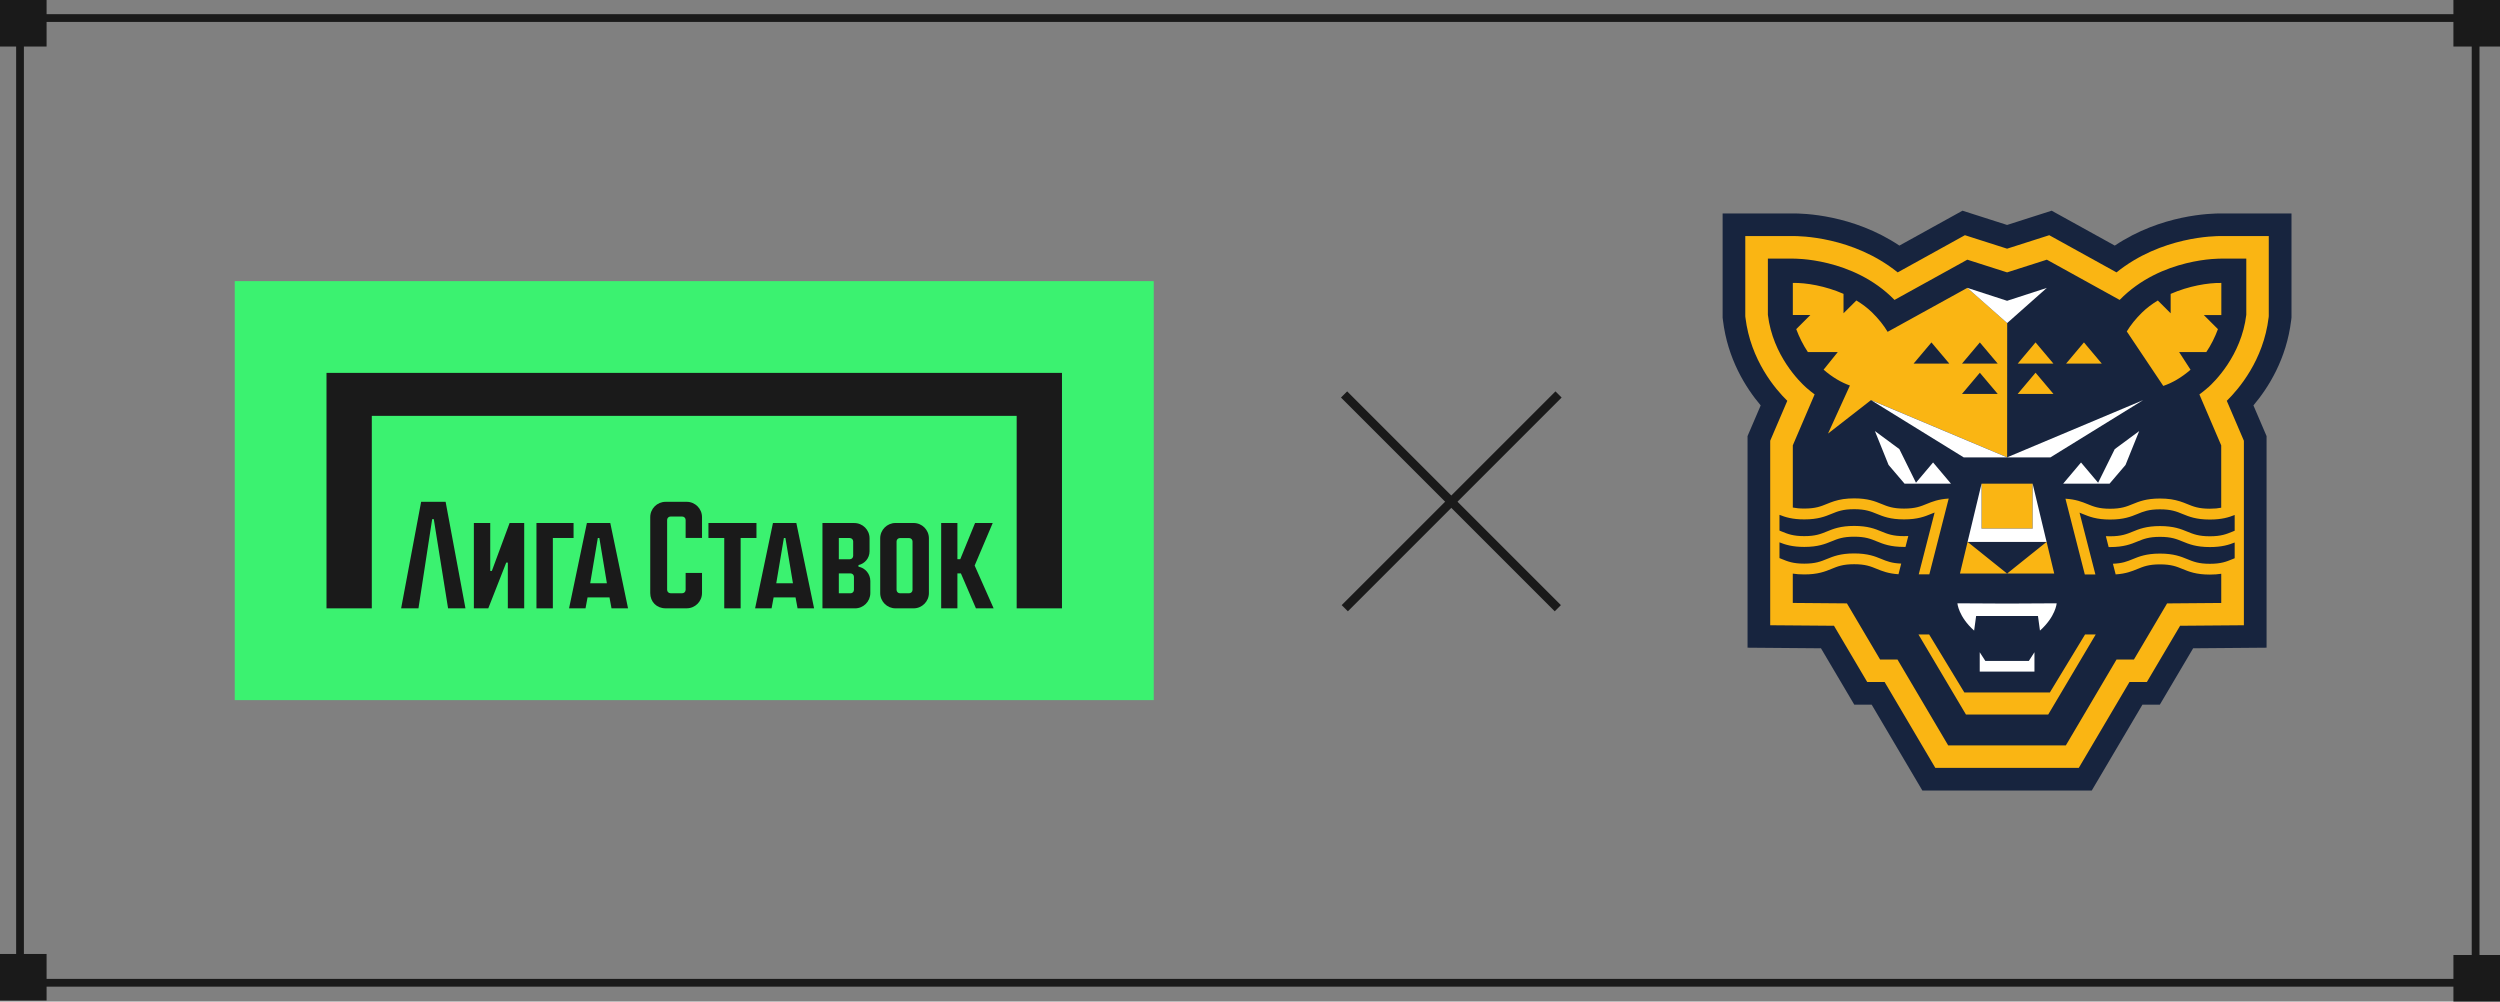 <?xml version="1.0" encoding="UTF-8"?> <svg xmlns="http://www.w3.org/2000/svg" width="322" height="129" viewBox="0 0 322 129" fill="none"><rect x="0" y="0" width="322" height="129" fill="#808080" stroke="none"/> <rect x="0.5" y="-0.5" width="316.281" height="124.257" transform="matrix(1 0 0 -1 2.078 126.081)" stroke="#1A1A1A"></rect> <rect x="316" width="6" height="5.994" fill="#1A1A1A"></rect> <rect x="316" y="123.006" width="6" height="5.994" fill="#1A1A1A"></rect> <rect width="6" height="5.994" fill="#1A1A1A"></rect> <rect y="122.871" width="6" height="5.994" fill="#1A1A1A"></rect> <rect width="118.364" height="53.963" transform="translate(30.236 36.211)" fill="#3BF270"></rect> <path d="M88.447 64.635H85.722C84.634 64.635 83.75 65.521 83.75 66.608V76.378C83.75 77.522 84.579 78.351 85.722 78.351H88.447C89.534 78.351 90.419 77.467 90.419 76.378V73.798H88.309V75.976C88.309 76.214 88.114 76.409 87.876 76.409H86.36C86.121 76.409 85.926 76.214 85.926 75.976V66.965C85.926 66.726 86.121 66.531 86.36 66.531H87.876C88.114 66.531 88.309 66.726 88.309 66.965V69.29H90.419V66.606C90.419 65.517 89.534 64.633 88.447 64.633V64.635Z" fill="#1A1A1A"></path> <path d="M97.432 67.362H91.248V69.292H93.284V78.355H95.394V69.292H97.432V67.362Z" fill="#1A1A1A"></path> <path d="M63.349 73.54H63.142V67.364H61.033V78.355H62.89L65.202 72.465H65.409V78.355H67.518V67.364H65.637L63.349 73.54Z" fill="#1A1A1A"></path> <path d="M54.242 64.633L51.666 78.353H53.899L55.664 66.864H55.871L57.712 78.353H59.951L57.395 64.633H54.242Z" fill="#1A1A1A"></path> <path d="M99.557 67.362L97.258 78.353H99.38L99.642 76.947H102.466L102.726 78.353H104.855L102.568 67.362H99.559H99.557ZM99.982 75.123L100.963 69.292H101.162L102.131 75.123H99.984H99.982Z" fill="#1A1A1A"></path> <path d="M75.593 67.362L73.294 78.353H75.415L75.677 76.947H78.501L78.761 78.353H80.891L78.604 67.362H75.595H75.593ZM76.018 75.123L76.999 69.292H77.198L78.167 75.123H76.02H76.018Z" fill="#1A1A1A"></path> <path d="M73.875 67.362H69.096V78.355H71.207V69.292H73.875V67.362Z" fill="#1A1A1A"></path> <path d="M117.672 67.362H115.34C114.253 67.362 113.369 68.249 113.369 69.336V76.382C113.369 77.469 114.253 78.355 115.34 78.355H117.672C118.759 78.355 119.643 77.471 119.643 76.382V69.336C119.643 68.246 118.759 67.362 117.672 67.362ZM117.534 75.98C117.534 76.218 117.339 76.413 117.101 76.413H115.909C115.671 76.413 115.476 76.218 115.476 75.98V69.735C115.476 69.497 115.671 69.302 115.909 69.302H117.101C117.339 69.302 117.534 69.499 117.534 69.743V75.98Z" fill="#1A1A1A"></path> <path d="M127.862 67.364H125.587L123.681 72.028H123.314V67.364H121.223V78.355H123.314V73.853H123.763L125.701 78.355H127.98L125.536 72.843L127.862 67.364Z" fill="#1A1A1A"></path> <path d="M110.57 72.985V72.78H110.568C111.383 72.611 111.998 71.884 111.998 71.015V69.332C111.998 68.249 111.114 67.366 110.026 67.366H105.932V78.357H110.125C111.212 78.357 112.098 77.473 112.098 76.384V74.83C112.098 73.916 111.441 73.154 110.572 72.987L110.57 72.985ZM108.041 69.298H109.455C109.694 69.298 109.889 69.493 109.889 69.731V71.598C109.889 71.837 109.694 72.031 109.455 72.031H108.041V69.298V69.298ZM109.987 75.982C109.987 76.22 109.792 76.415 109.554 76.415H108.041V73.855H109.554C109.792 73.855 109.987 74.05 109.987 74.288V75.982V75.982Z" fill="#1A1A1A"></path> <path d="M42.053 48.028V78.355H47.888V53.563H130.948V78.355H136.783V48.028H42.053Z" fill="#1A1A1A"></path> <path d="M173.207 78.338L200.739 50.807" stroke="#1A1A1A" stroke-width="1.127"></path> <path d="M200.647 78.338L173.116 50.807" stroke="#1A1A1A" stroke-width="1.127"></path> <path d="M286.159 27.492C284.783 27.477 278.386 27.624 272.384 31.632L264.255 27.137L258.513 28.974L252.771 27.137L244.642 31.632C238.644 27.628 232.243 27.477 230.871 27.492H221.873V40.901L221.915 41.25C222.516 46.233 224.842 49.927 226.777 52.217L225.083 56.171V83.422L234.542 83.5L238.83 90.758H241.071L247.6 101.818H269.419L275.947 90.758H278.188L282.476 83.5L291.935 83.422V56.171L290.241 52.217C292.176 49.927 294.502 46.233 295.103 41.25L295.145 40.901V27.492H286.151H286.159Z" fill="#17243E"></path> <path d="M286.139 30.405C285.294 30.394 278.378 30.44 272.605 35.083L263.944 30.293L258.513 32.03L253.081 30.293L244.421 35.083C238.652 30.444 231.735 30.394 230.886 30.405H224.792V40.723L224.811 40.897C225.478 46.406 228.673 50.132 230.204 51.625L228.002 56.767V80.532L236.217 80.598L240.497 87.841H242.738L249.267 98.901H267.748L274.276 87.841H276.517L280.797 80.598L289.012 80.532V56.767L286.81 51.625C288.338 50.128 291.536 46.403 292.199 40.897L292.218 40.723V30.405H286.124H286.139Z" fill="#FAB513"></path> <path d="M284.403 49.908C285.178 49.215 288.683 45.826 289.322 40.549V33.311H286.112C286.112 33.311 278.37 33.141 273.012 38.63L263.634 33.446L258.513 35.083L253.392 33.446L244.013 38.63C238.656 33.141 230.914 33.311 230.914 33.311H227.703V40.549C228.343 45.826 231.848 49.215 232.623 49.908L232.774 50.039C233.085 50.31 233.402 50.562 233.724 50.797L230.914 57.359V65.371C231.317 65.452 231.786 65.502 232.394 65.502C233.844 65.502 234.519 65.224 235.306 64.903C235.589 64.787 235.891 64.667 236.24 64.555C236.585 64.446 236.977 64.35 237.431 64.28C237.434 64.28 237.442 64.28 237.446 64.28C237.45 64.28 237.454 64.28 237.458 64.28C237.853 64.226 238.299 64.191 238.818 64.191C240.582 64.191 241.509 64.57 242.331 64.907C243.114 65.228 243.792 65.506 245.242 65.506C246.692 65.506 247.371 65.228 248.154 64.907C248.863 64.617 249.654 64.296 250.992 64.214L250.325 66.826L248.499 73.971H247.134L247.592 72.192L248.91 67.058L249.177 66.013C249.038 66.067 248.898 66.125 248.751 66.183C247.933 66.52 247.003 66.899 245.239 66.899C243.475 66.899 242.548 66.52 241.726 66.183C240.951 65.866 240.276 65.591 238.853 65.584H238.815C237.365 65.584 236.686 65.862 235.903 66.183C235.081 66.52 234.155 66.899 232.391 66.899C230.852 66.899 229.944 66.609 229.196 66.311V68.338C229.293 68.377 229.386 68.416 229.479 68.454C230.266 68.775 230.941 69.054 232.391 69.054C233.841 69.054 234.515 68.775 235.302 68.454C236.124 68.118 237.051 67.739 238.815 67.739C240.579 67.739 241.509 68.118 242.327 68.454C243.11 68.775 243.789 69.054 245.239 69.054C245.436 69.054 245.618 69.05 245.789 69.038L245.429 70.443C245.366 70.443 245.304 70.443 245.239 70.443C243.478 70.443 242.548 70.064 241.726 69.727C240.943 69.406 240.265 69.127 238.815 69.127C237.365 69.127 236.686 69.406 235.903 69.727C235.081 70.064 234.155 70.443 232.391 70.443C230.852 70.443 229.944 70.153 229.196 69.855V71.882C229.293 71.921 229.386 71.959 229.479 71.998C230.266 72.319 230.941 72.598 232.391 72.598C233.841 72.598 234.515 72.319 235.302 71.998C236.124 71.662 237.051 71.282 238.815 71.282C240.579 71.282 241.509 71.662 242.327 71.998C243.044 72.292 243.672 72.547 244.878 72.59L244.525 73.963C243.211 73.878 242.428 73.557 241.726 73.271C240.943 72.95 240.265 72.671 238.815 72.671C237.365 72.671 236.686 72.95 235.903 73.271C235.081 73.608 234.155 73.987 232.391 73.987C231.817 73.987 231.332 73.948 230.91 73.882V77.658L237.884 77.716L242.156 84.947H244.397L250.926 96.007H266.081L272.609 84.947H274.85L279.122 77.716H279.498L286.097 77.662V73.901C285.678 73.967 285.197 74.006 284.631 74.006C282.867 74.006 281.941 73.627 281.119 73.29C280.336 72.969 279.657 72.691 278.207 72.691C276.757 72.691 276.079 72.969 275.296 73.29C274.594 73.577 273.811 73.898 272.497 73.983L272.144 72.609C273.35 72.567 273.978 72.311 274.695 72.017C275.517 71.681 276.443 71.302 278.207 71.302C279.971 71.302 280.898 71.681 281.72 72.017C282.507 72.339 283.181 72.617 284.631 72.617C286.081 72.617 286.76 72.339 287.543 72.017C287.636 71.979 287.729 71.94 287.826 71.901V69.874C287.078 70.172 286.17 70.462 284.631 70.462C282.867 70.462 281.941 70.083 281.119 69.746C280.336 69.425 279.657 69.147 278.207 69.147C276.757 69.147 276.079 69.425 275.296 69.746C274.474 70.083 273.547 70.462 271.783 70.462C271.718 70.462 271.655 70.462 271.593 70.462L271.233 69.058C271.404 69.07 271.586 69.073 271.783 69.073C273.233 69.073 273.908 68.795 274.695 68.474C275.517 68.137 276.443 67.758 278.207 67.758C279.971 67.758 280.898 68.137 281.72 68.474C282.507 68.795 283.181 69.073 284.631 69.073C286.081 69.073 286.76 68.795 287.543 68.474C287.636 68.435 287.729 68.396 287.826 68.358V66.33C287.078 66.628 286.17 66.918 284.631 66.918C282.867 66.918 281.941 66.539 281.119 66.203C280.336 65.882 279.657 65.603 278.207 65.603H278.169C276.746 65.607 276.071 65.882 275.296 66.203C274.474 66.539 273.544 66.918 271.783 66.918C270.023 66.918 269.089 66.539 268.271 66.203C268.128 66.145 267.988 66.087 267.845 66.032L268.112 67.077L269.43 72.211L269.888 73.99H268.523L266.697 66.845L266.03 64.234C267.368 64.315 268.159 64.64 268.868 64.926C269.651 65.247 270.333 65.526 271.78 65.526C273.226 65.526 273.904 65.247 274.691 64.926C275.513 64.59 276.44 64.21 278.204 64.21C278.723 64.21 279.169 64.241 279.564 64.299C279.568 64.299 279.572 64.299 279.576 64.299C279.584 64.299 279.588 64.299 279.591 64.299C280.045 64.369 280.437 64.466 280.782 64.574C281.127 64.682 281.433 64.806 281.716 64.922C282.503 65.243 283.178 65.522 284.627 65.522C285.228 65.522 285.694 65.475 286.093 65.394V57.367L283.282 50.805C283.604 50.569 283.922 50.314 284.232 50.047L284.383 49.915L284.403 49.908ZM258.513 73.874L263.603 69.793L264.584 73.874H252.442L253.423 69.793L258.513 73.874ZM255.221 68.087V62.299H261.804V68.087H255.221ZM240.986 51.533L235.449 55.846L238.268 49.656C237.155 49.262 236.008 48.592 234.88 47.614L236.706 45.343H232.852C232.232 44.422 231.735 43.408 231.355 42.391L233.174 40.576H230.917V36.441C232.631 36.402 235.132 36.835 237.446 37.849V40.348L239.098 38.7C239.838 39.145 240.528 39.66 241.133 40.251C241.97 41.072 242.629 41.907 243.126 42.739L253.395 37.075L258.525 41.609L258.517 58.903L240.99 51.529L240.986 51.533ZM268.554 81.716H269.93L263.809 92.034H253.217L247.096 81.716H248.472L253.008 89.191H264.022L268.558 81.716H268.554ZM280.673 45.35L282.142 47.621C280.972 48.635 279.781 49.32 278.63 49.706L273.931 42.689C274.424 41.876 275.071 41.06 275.893 40.255C276.498 39.663 277.188 39.149 277.928 38.704L279.58 40.352V37.853C281.894 36.839 284.395 36.41 286.108 36.444V40.58H283.852L285.67 42.395C285.29 43.416 284.794 44.426 284.174 45.346H280.673V45.35ZM255.004 44.105L257.307 46.836H252.702L255.004 44.105ZM248.77 44.105L251.073 46.836H246.468L248.77 44.105ZM255.004 48.008L257.307 50.739H252.702L255.004 48.008Z" fill="#17243E"></path> <path d="M258.497 41.59L253.392 37.079L258.513 38.743L263.634 37.079L258.521 41.613L258.513 41.605L258.497 41.59ZM246.782 62.183L244.638 57.846L241.486 55.517L243.246 59.881L245.305 62.295H246.677H251.283L248.98 59.564L246.774 62.179L246.782 62.183ZM258.501 58.91H264.096L276.036 51.536L258.509 58.906L240.982 51.536L252.923 58.91H258.497H258.501ZM253.419 69.797H263.603L261.804 62.299V68.087H255.222V62.299L253.423 69.797H253.419ZM270.241 62.183L268.035 59.568L265.732 62.299H270.337H271.71L273.768 59.885L275.529 55.521L272.377 57.85L270.233 62.187L270.241 62.183ZM252.112 77.705C252.112 77.705 252.252 79.43 254.268 81.221L254.524 79.345H262.491L262.747 81.221C264.762 79.426 264.902 77.705 264.902 77.705L258.505 77.739L252.108 77.705H252.112ZM258.637 85.132H255.714L254.989 84.007V86.506H262.037V84.007L261.312 85.132H258.641H258.637Z" fill="white"></path> <path d="M264.483 46.836H259.878L262.18 44.101L264.483 46.836Z" fill="#FAB513"></path> <path d="M270.713 46.836H266.108L268.411 44.101L270.713 46.836Z" fill="#FAB513"></path> <path d="M264.483 50.736H259.878L262.18 48.004L264.483 50.736Z" fill="#FAB513"></path> </svg> 